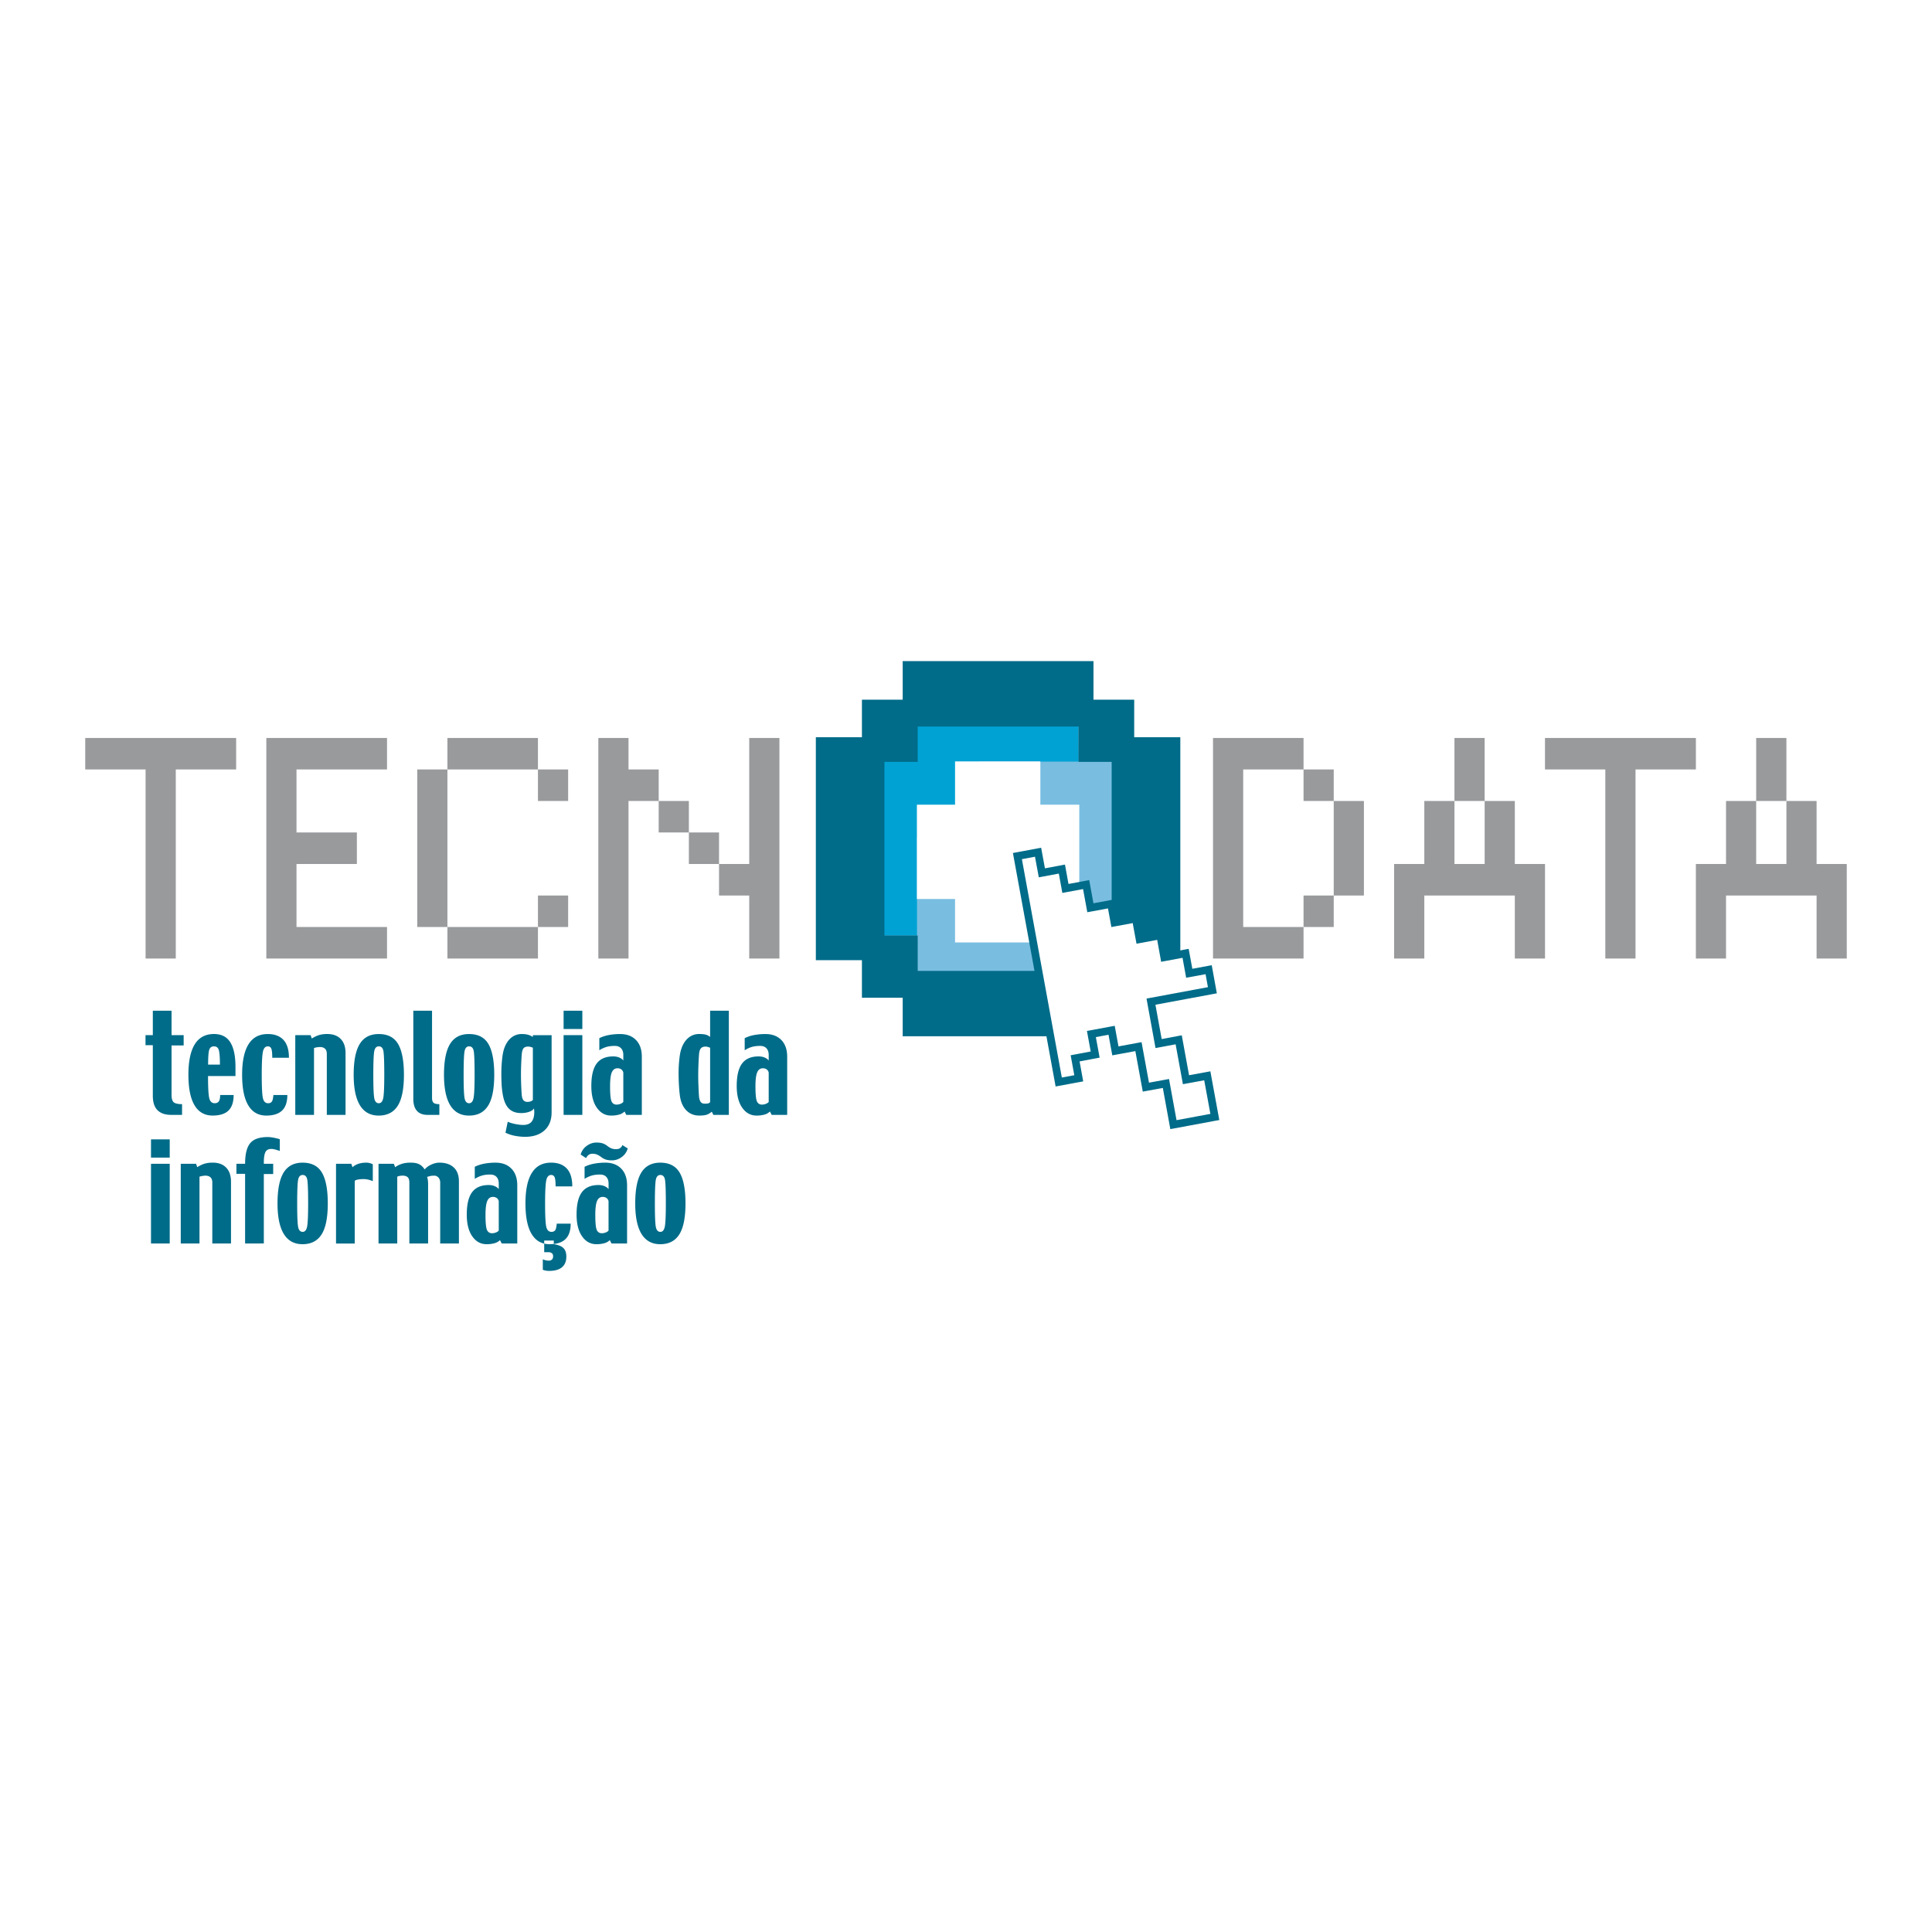 <svg xmlns="http://www.w3.org/2000/svg" width="2500" height="2500" viewBox="0 0 192.756 192.756"><path fill-rule="evenodd" clip-rule="evenodd" fill="#fff" d="M0 0h192.756v192.756H0V0z"/><path fill-rule="evenodd" clip-rule="evenodd" fill="#79bee1" d="M112.662 99.373H87.655V71.58h25.007v27.793z"/><path fill-rule="evenodd" clip-rule="evenodd" fill="#00a2d4" d="M107.604 75.988h-9.959v7.543H91.49v9.804h-4.492V74.933h4.499v-3.488h16.079l.028 4.543z"/><path d="M113.16 73.55v-3.744h-4.064v-3.85H90.061v3.85h-4.067v3.744h-4.597v22.247h4.597v3.745h4.067v3.848h19.035v-3.848h4.064v-3.745h4.6V73.55h-4.6zm-2.25 19.785h-3.312v3.532H91.559v-3.532h-3.318V76.012h3.318v-3.528h16.039v3.528h3.312v17.323z" fill-rule="evenodd" clip-rule="evenodd" fill="#006c89"/><path fill-rule="evenodd" clip-rule="evenodd" fill="#fff" d="M103.797 80.284v-4.318h-8.512v4.318H91.48v9.409h3.805v4.335h8.512v-4.335h3.883v-9.409h-3.883z"/><path fill-rule="evenodd" clip-rule="evenodd" fill="#fff" d="M101.508 85.412l2.06-.385.377 2.056 2-.375.35 1.933 2.068-.386.424 2.311 2.063-.381.339 1.859 2.127-.395.381 2.059 2.065-.385.392 2.187 2.133-.398.363 1.99 1.936-.357.373 2.051-6.125 1.138.76 4.182 2.006-.377.726 3.983 2.127-.391.754 4.106-4.133.767-.748-4.108-2 .367-.74-4.042-2.303.424-.375-2.054-2.017.375.375 2.048-2 .377.363 1.992-1.998.369-4.123-22.54z"/><path d="M101.439 85.034l2.061-.385.377-.07.068.379.309 1.676 1.619-.304.379-.071.07.381.281 1.553 1.691-.315.377-.07.068.378.355 1.934 1.686-.312.377-.07.07.379.27 1.479 1.75-.325.375-.07.07.378.311 1.68 1.688-.314.379-.07.068.38.326 1.807 1.752-.327.377-.07.07.379.295 1.612 1.559-.288.377-.069.07.379.373 2.051.068.375-.377.07-5.75 1.068.623 3.426 1.627-.305.377-.071.07.381.658 3.603 1.748-.32.379-.07.068.378.754 4.105.068.376-.377.07-4.131.768-.377.07-.07-.38-.68-3.729-1.623.298-.377.069-.068-.378-.672-3.664-1.924.354-.379.069-.068-.378-.307-1.676-1.264.234.309 1.673.068.375-.377.071-1.623.306.295 1.617.068.376-.377.069-1.998.369-.379.07-.068-.378-4.123-22.541-.068-.376.379-.069zm1.821.441l-1.305.244 3.984 21.786 1.244-.23-.295-1.616-.068-.375.375-.07 1.625-.306-.307-1.672-.07-.377.377-.07 2.018-.374.377-.07.07.378.307 1.677 1.924-.355.379-.069.068.378.672 3.665 1.621-.298.379-.069.068.379.68 3.728 3.377-.627-.615-3.352-1.75.321-.377.069-.068-.379-.658-3.601-1.627.305-.379.07-.068-.38-.762-4.183-.068-.375.377-.069 5.75-1.068-.234-1.296-1.559.287-.379.069-.068-.378-.295-1.611-1.754.327-.379.071-.068-.381-.326-1.807-1.686.314-.377.07-.07-.378-.311-1.68-1.75.325-.377.07-.068-.38-.271-1.479-1.684.312-.377.069-.07-.378-.355-1.933-1.691.315-.377.071-.068-.38-.281-1.552-1.619.304-.379.071-.07-.38-.312-1.677z" fill="#006c89"/><path fill-rule="evenodd" clip-rule="evenodd" fill="#989a9c" d="M23.56 76.77h-6.022v18.863h-3.012V76.77H8.504v-3.144H23.56v3.144zM26.572 73.626h12.042v3.144h-9.032v6.287h6.023v3.144h-6.023v6.286h9.032v3.146H26.572V73.626zM41.628 92.487V76.77h3.011v15.717h-3.011zm3.011-15.717v-3.144h9.033v3.144h-9.033zm0 18.863v-3.146h9.033v3.146h-9.033zm9.033-15.718V76.77h3.011v3.146h-3.011v-.001zm0 12.572v-3.141h3.011v3.141h-3.011zM59.696 73.626h3.01v3.144h3.012v3.146h-3.012v15.718h-3.01V73.626zm6.021 6.289h3.012v3.142h-3.012v-3.142zm3.012 3.142h3.01v3.144h-3.01v-3.144zm3.01 3.144h3.012V73.626h3.012v22.007H74.75v-6.288h-3.012v-3.144h.001zM130.055 76.77h-6.021v15.717h6.021v3.146h-9.033V73.626h9.033v3.144zm0 0h3.012v3.146h-3.012V76.77zm0 12.576h3.012v3.141h-3.012v-3.141zm3.011-9.431h3.012v9.431h-3.012v-9.431zM142.102 79.915h3.01v6.286h3.012v-6.286h3.01v6.286h3.012v9.433h-3.012v-6.288h-9.031v6.288h-3.014v-9.433h3.014v-6.286h-.001zm6.021-6.289v6.289h-3.012v-6.289h3.012zM169.199 76.77h-6.023v18.863h-3.012V76.77h-6.021v-3.144h15.056v3.144zM172.205 79.915h3.01v6.286h3.016v-6.286h3.01v6.286h3.012v9.433h-3.012v-6.288h-9.035v6.288h-3.008v-9.433h3.008v-6.286h-.001zm6.025-6.289v6.289h-3.016v-6.289h3.016z"/><path d="M18.324 104.304h-1.208v4.938c0 .363.073.607.217.732.145.124.422.187.831.187v1.071h-1.073c-.609 0-1.067-.156-1.378-.47-.311-.312-.466-.794-.466-1.44v-5.041h-.729v-1.003h.729v-2.438h1.869v2.438h1.208v1.026zM23.491 107.358h-2.735c0 1.169.043 1.912.128 2.231.086.321.265.48.537.48.183 0 .319-.062.409-.184.09-.123.135-.334.135-.637h1.345c0 .702-.172 1.219-.514 1.552-.342.332-.872.499-1.585.499-.792 0-1.393-.342-1.801-1.024-.409-.684-.612-1.7-.612-3.05 0-1.341.212-2.354.637-3.038.424-.683 1.063-1.023 1.917-1.023.734 0 1.275.274 1.622.822.346.549.52 1.372.52 2.471v.901h-.003zm-1.549-1.14c0-.699-.036-1.176-.107-1.436-.071-.258-.233-.387-.485-.387-.24 0-.398.115-.474.344-.076.23-.112.723-.112 1.479h1.178zM28.827 105.534h-1.664c0-.479-.034-.788-.104-.928a.349.349 0 0 0-.339-.211c-.267 0-.435.203-.503.613-.069.407-.103 1.148-.103 2.221 0 1.232.04 2.015.12 2.345.079.331.251.496.517.496.163 0 .284-.052.364-.154.079-.103.133-.324.162-.666h1.39c0 .699-.175 1.218-.526 1.551-.351.333-.875.5-1.572.5-.792 0-1.393-.342-1.801-1.024-.408-.684-.612-1.7-.612-3.05 0-1.341.213-2.354.638-3.038.425-.683 1.065-1.023 1.92-1.023.681 0 1.204.196 1.568.588s.545.984.545 1.78zM34.475 111.232h-1.869v-6.084c0-.235-.061-.407-.182-.519-.123-.111-.287-.166-.497-.166-.093 0-.195.01-.308.026a1.65 1.65 0 0 0-.29.077v6.665H29.46v-7.954h1.527l.121.335c.264-.164.51-.279.741-.348a2.87 2.87 0 0 1 .798-.101c.576 0 1.026.164 1.347.495.321.33.481.802.481 1.413v6.161zM40.3 107.227c0 1.421-.207 2.454-.621 3.102-.415.649-1.046.973-1.895.973-.828 0-1.452-.342-1.871-1.024-.418-.684-.627-1.7-.627-3.05 0-1.392.203-2.416.609-3.075.406-.658 1.036-.986 1.889-.986.902 0 1.547.331 1.935.996.387.664.581 1.685.581 3.064zm-1.961.005c0-1.272-.029-2.062-.088-2.373-.059-.309-.212-.464-.458-.464-.239 0-.39.161-.454.482-.062.322-.094 1.117-.094 2.385 0 1.239.034 2.017.101 2.333s.216.475.447.475c.223 0 .37-.168.441-.505.07-.336.105-1.115.105-2.333zM43.834 111.232h-1.179c-.464 0-.817-.134-1.058-.403-.241-.269-.361-.669-.361-1.203v-8.786h1.869v8.706c0 .221.05.381.149.475.1.094.292.141.581.141v1.07h-.001zM49.311 107.227c0 1.421-.208 2.454-.622 3.102-.415.649-1.046.973-1.895.973-.829 0-1.452-.342-1.87-1.024-.419-.684-.627-1.7-.627-3.05 0-1.392.203-2.416.609-3.075.406-.658 1.035-.986 1.889-.986.902 0 1.547.331 1.935.996.386.664.581 1.685.581 3.064zm-1.96.005c0-1.272-.03-2.062-.088-2.373-.059-.309-.212-.464-.459-.464-.24 0-.39.161-.453.482-.063.322-.095 1.117-.095 2.385 0 1.239.033 2.017.1 2.333s.215.475.447.475c.223 0 .37-.168.44-.505.072-.336.108-1.115.108-2.333zM55.033 110.98c0 .774-.238 1.374-.712 1.801-.476.426-1.118.639-1.928.639-.34 0-.682-.034-1.025-.101a3.666 3.666 0 0 1-.938-.31l.227-1.094c.191.09.437.164.734.227.299.062.57.093.815.093.376 0 .652-.108.83-.323.177-.216.267-.53.267-.944 0-.053-.002-.113-.006-.176a5.693 5.693 0 0 0-.019-.212c-.078.143-.235.257-.471.342a2.414 2.414 0 0 1-.82.128c-.534 0-.95-.159-1.249-.477-.299-.319-.5-.829-.603-1.531a8.248 8.248 0 0 1-.092-.902 21.626 21.626 0 0 1-.024-1.063c0-.415.02-.835.062-1.262.042-.428.092-.754.154-.98.14-.521.368-.931.683-1.227a1.634 1.634 0 0 1 1.158-.442c.222 0 .417.022.587.066.17.046.338.122.502.228v-.181h1.869v7.701h-.001zm-1.869-1.232v-5.213a1.124 1.124 0 0 0-.47-.117c-.204 0-.355.053-.452.158-.096.104-.158.305-.186.6a27.688 27.688 0 0 0-.079 1.916c0 .427.008.83.023 1.208.017.379.035.695.055.95.024.242.08.417.171.522a.48.48 0 0 0 .388.161.96.96 0 0 0 .312-.043.706.706 0 0 0 .238-.142zM58.1 100.84h-1.869v1.823H58.1v-1.823zm0 2.438h-1.869v7.954H58.1v-7.954zM64.034 111.232h-1.55l-.173-.338a1.209 1.209 0 0 1-.531.305 2.826 2.826 0 0 1-.807.102c-.586 0-1.061-.263-1.427-.785-.366-.523-.549-1.246-.549-2.166 0-1.015.177-1.761.531-2.237.354-.477.906-.715 1.659-.715.225 0 .427.039.605.116.178.075.31.174.396.294v-.564c0-.271-.072-.487-.218-.65-.145-.162-.357-.243-.635-.243-.307 0-.575.032-.807.096a2.88 2.88 0 0 0-.733.337v-1.207c.299-.147.622-.253.971-.315a6.08 6.08 0 0 1 1.1-.095c.671 0 1.201.199 1.588.596.387.399.581.953.581 1.664v5.805h-.001zm-1.846-1.291v-2.934a.542.542 0 0 0-.204-.316.616.616 0 0 0-.376-.108c-.264 0-.453.137-.569.409-.115.273-.172.739-.172 1.399 0 .768.048 1.262.145 1.483a.515.515 0 0 0 .509.332c.136 0 .268-.027.396-.08a.64.64 0 0 0 .271-.185zM72.718 111.232h-1.55l-.148-.319c-.211.171-.404.278-.58.322s-.399.065-.672.065c-.538 0-.978-.183-1.321-.548-.344-.367-.552-.874-.626-1.523a15.866 15.866 0 0 1-.087-1.044c-.021-.385-.031-.76-.031-1.125 0-.419.021-.838.062-1.258.041-.419.092-.742.155-.968.14-.521.37-.932.688-1.226a1.647 1.647 0 0 1 1.167-.444c.272 0 .488.022.648.066.159.046.301.122.425.228v-2.619h1.869v10.393h.001zm-1.869-1.27v-5.427a1.744 1.744 0 0 0-.243-.086.792.792 0 0 0-.211-.031c-.209 0-.363.059-.464.172-.101.115-.164.311-.188.586a26.32 26.32 0 0 0-.058 1.075 23.966 23.966 0 0 0 .003 2.152c.017.44.035.785.056 1.034.033.247.093.422.181.524.089.103.218.154.391.154.147 0 .258-.011.331-.027a.437.437 0 0 0 .202-.126zM78.539 111.232h-1.55l-.173-.338a1.209 1.209 0 0 1-.531.305 2.826 2.826 0 0 1-.807.102c-.585 0-1.061-.263-1.427-.785-.366-.523-.549-1.246-.549-2.166 0-1.015.177-1.761.53-2.237.354-.477.907-.715 1.659-.715.226 0 .427.039.605.116.178.075.31.174.396.294v-.564c0-.271-.073-.487-.218-.65-.146-.162-.356-.243-.636-.243-.307 0-.575.032-.807.096a2.88 2.88 0 0 0-.733.337v-1.207a3.63 3.63 0 0 1 .97-.315 6.08 6.08 0 0 1 1.1-.095c.672 0 1.201.199 1.588.596.387.399.581.953.581 1.664v5.805h.002zm-1.846-1.291v-2.934a.539.539 0 0 0-.205-.316.616.616 0 0 0-.376-.108c-.264 0-.453.137-.568.409-.115.273-.172.739-.172 1.399 0 .768.048 1.262.145 1.483a.516.516 0 0 0 .51.332c.136 0 .268-.027.395-.08s.217-.114.271-.185zM16.934 115.496h-1.869v-1.823h1.869v1.823zm0 8.569h-1.869v-7.954h1.869v7.954zM23.051 124.065h-1.869v-6.084c0-.235-.062-.407-.183-.519-.122-.111-.288-.167-.498-.167-.092 0-.194.011-.308.029-.113.018-.21.044-.289.076v6.664h-1.869v-7.954h1.526l.12.336c.264-.165.51-.28.741-.348.231-.068.497-.103.797-.103.577 0 1.025.165 1.346.496.321.33.483.802.483 1.413v6.161h.003zM27.917 114.833a4.995 4.995 0 0 0-.504-.156 1.523 1.523 0 0 0-.349-.047c-.281 0-.474.105-.582.314-.107.211-.16.565-.16 1.068v.099h.934v1.025h-.934v6.923l-1.869.006v-6.951h-.866v-1.003h.866c0-.959.169-1.643.507-2.052.339-.41.922-.615 1.751-.615.168 0 .362.021.582.062.219.041.427.092.624.154v1.173zM32.703 120.06c0 1.421-.207 2.455-.622 3.103-.415.648-1.046.972-1.895.972-.829 0-1.453-.342-1.87-1.024-.419-.682-.628-1.699-.628-3.05 0-1.39.203-2.416.609-3.074.406-.657 1.036-.988 1.889-.988.902 0 1.547.334 1.935.997.388.663.582 1.685.582 3.064zm-1.96.005c0-1.272-.03-2.062-.088-2.373-.059-.309-.211-.465-.458-.465-.24 0-.39.163-.453.484-.062.322-.094 1.117-.094 2.385 0 1.239.033 2.018.099 2.334.067.315.216.473.448.473.223 0 .37-.168.44-.505.071-.336.106-1.113.106-2.333zM37.195 117.843a3.252 3.252 0 0 0-.45-.15 2.036 2.036 0 0 0-.469-.055c-.177 0-.349.013-.515.038s-.289.069-.367.135v6.255h-1.869v-7.954h1.527l.12.342c.172-.158.374-.273.604-.347.23-.072.485-.109.765-.109a1.436 1.436 0 0 1 .653.162v1.683h.001zM45.788 124.065h-1.869v-6.084a.733.733 0 0 0-.165-.487.56.56 0 0 0-.454-.198c-.121 0-.228.009-.321.025a2.59 2.59 0 0 0-.366.104c.029.074.052.174.071.299.018.126.027.244.027.354v5.986h-1.869v-6.084c0-.244-.054-.418-.163-.524s-.277-.161-.507-.161c-.105 0-.2.009-.285.023-.085.014-.17.04-.253.077v6.669h-1.869v-7.954h1.527l.132.342c.193-.144.417-.255.669-.336.253-.08.539-.12.86-.12.37 0 .66.054.869.161.21.106.393.279.55.517.156-.19.374-.352.653-.481.279-.131.553-.196.82-.196.604 0 1.079.159 1.424.478.345.317.518.784.518 1.4v6.19h.001zM51.607 124.065h-1.55l-.173-.338a1.213 1.213 0 0 1-.532.305 2.818 2.818 0 0 1-.806.102c-.585 0-1.061-.262-1.427-.785-.366-.524-.549-1.246-.549-2.166 0-1.015.177-1.761.531-2.236.354-.477.907-.716 1.66-.716.225 0 .426.038.604.115.178.076.31.176.396.296v-.564c0-.272-.072-.488-.218-.651-.145-.162-.356-.243-.634-.243-.307 0-.576.032-.807.097a2.86 2.86 0 0 0-.734.336v-1.208c.299-.146.623-.251.971-.314a6.086 6.086 0 0 1 1.1-.096c.672 0 1.201.199 1.588.599.387.397.581.951.581 1.662v5.805h-.001zm-1.846-1.291v-2.935a.532.532 0 0 0-.204-.315.632.632 0 0 0-.377-.108c-.263 0-.453.137-.568.41-.116.272-.173.737-.173 1.398 0 .767.048 1.263.146 1.483a.516.516 0 0 0 .51.332c.135 0 .267-.026.396-.08a.622.622 0 0 0 .27-.185zM57.096 118.367h-1.664c0-.478-.034-.789-.103-.929s-.182-.211-.339-.211c-.267 0-.435.205-.503.614-.068.409-.103 1.149-.103 2.221 0 1.232.04 2.015.119 2.345s.252.496.517.496c.163 0 .284-.052.364-.154.08-.103.134-.324.162-.667h1.39c0 .701-.176 1.219-.526 1.552-.351.333-.875.5-1.573.5-.792 0-1.393-.342-1.801-1.024-.409-.682-.612-1.699-.612-3.05 0-1.342.212-2.354.638-3.037.425-.684 1.065-1.025 1.92-1.025.682 0 1.205.196 1.568.588.364.392.546.985.546 1.781zm-.592 7.001c0 .468-.145.822-.434 1.067-.289.242-.72.364-1.294.364a1.735 1.735 0 0 1-.62-.113v-1.049c.057.034.145.064.264.094.12.029.224.043.313.043a.483.483 0 0 0 .331-.105c.079-.071.119-.182.119-.33 0-.146-.044-.251-.132-.313s-.196-.094-.324-.094h-.432v-1.163h.957v.365c.247.037.456.093.623.166.168.073.3.167.393.282a.89.89 0 0 1 .179.341c.036.134.057.282.057.445zM62.561 124.065h-1.55l-.173-.338a1.209 1.209 0 0 1-.531.305 2.818 2.818 0 0 1-.806.102c-.585 0-1.062-.262-1.427-.785-.366-.524-.549-1.246-.549-2.166 0-1.015.177-1.761.531-2.236.354-.477.908-.716 1.661-.716.225 0 .426.038.604.115.178.076.31.176.396.296v-.564c0-.272-.073-.488-.218-.651-.145-.162-.357-.243-.635-.243-.307 0-.576.032-.807.097a2.845 2.845 0 0 0-.734.336v-1.208c.299-.146.623-.251.971-.314a6.07 6.07 0 0 1 1.1-.096c.672 0 1.201.199 1.589.599.386.397.58.951.58 1.662v5.805h-.002zm.068-9.487a1.554 1.554 0 0 1-.587.851c-.301.227-.632.34-.992.34-.229 0-.426-.025-.59-.074a1.578 1.578 0 0 1-.485-.258 1.782 1.782 0 0 0-.43-.254 1.224 1.224 0 0 0-.443-.074.686.686 0 0 0-.233.039.664.664 0 0 0-.19.113.45.45 0 0 0-.105.117 5.69 5.69 0 0 0-.104.164l-.536-.35a1.55 1.55 0 0 1 .587-.855c.301-.229.631-.345.993-.345.229 0 .427.025.593.076.166.05.327.138.483.257.155.122.297.207.426.255a1.27 1.27 0 0 0 .696.04.473.473 0 0 0 .191-.104.455.455 0 0 0 .119-.121.558.558 0 0 0 .071-.152l.536.335zm-1.914 8.196v-2.935a.537.537 0 0 0-.204-.315.63.63 0 0 0-.377-.108c-.263 0-.453.137-.568.41-.116.272-.173.737-.173 1.398 0 .767.048 1.263.145 1.483a.516.516 0 0 0 .51.332c.135 0 .267-.026.396-.08a.62.62 0 0 0 .271-.185zM68.392 120.06c0 1.421-.208 2.455-.621 3.103-.415.648-1.046.972-1.896.972-.828 0-1.452-.342-1.871-1.024-.418-.682-.627-1.699-.627-3.05 0-1.39.203-2.416.608-3.074.406-.657 1.036-.988 1.889-.988.902 0 1.547.334 1.935.997.389.663.583 1.685.583 3.064zm-1.961.005c0-1.272-.029-2.062-.088-2.373-.059-.309-.212-.465-.459-.465-.239 0-.39.163-.453.484-.062.322-.094 1.117-.094 2.385 0 1.239.033 2.018.1 2.334.067.315.216.473.446.473.223 0 .37-.168.441-.505.072-.336.107-1.113.107-2.333z" fill-rule="evenodd" clip-rule="evenodd" fill="#006c89"/></svg>